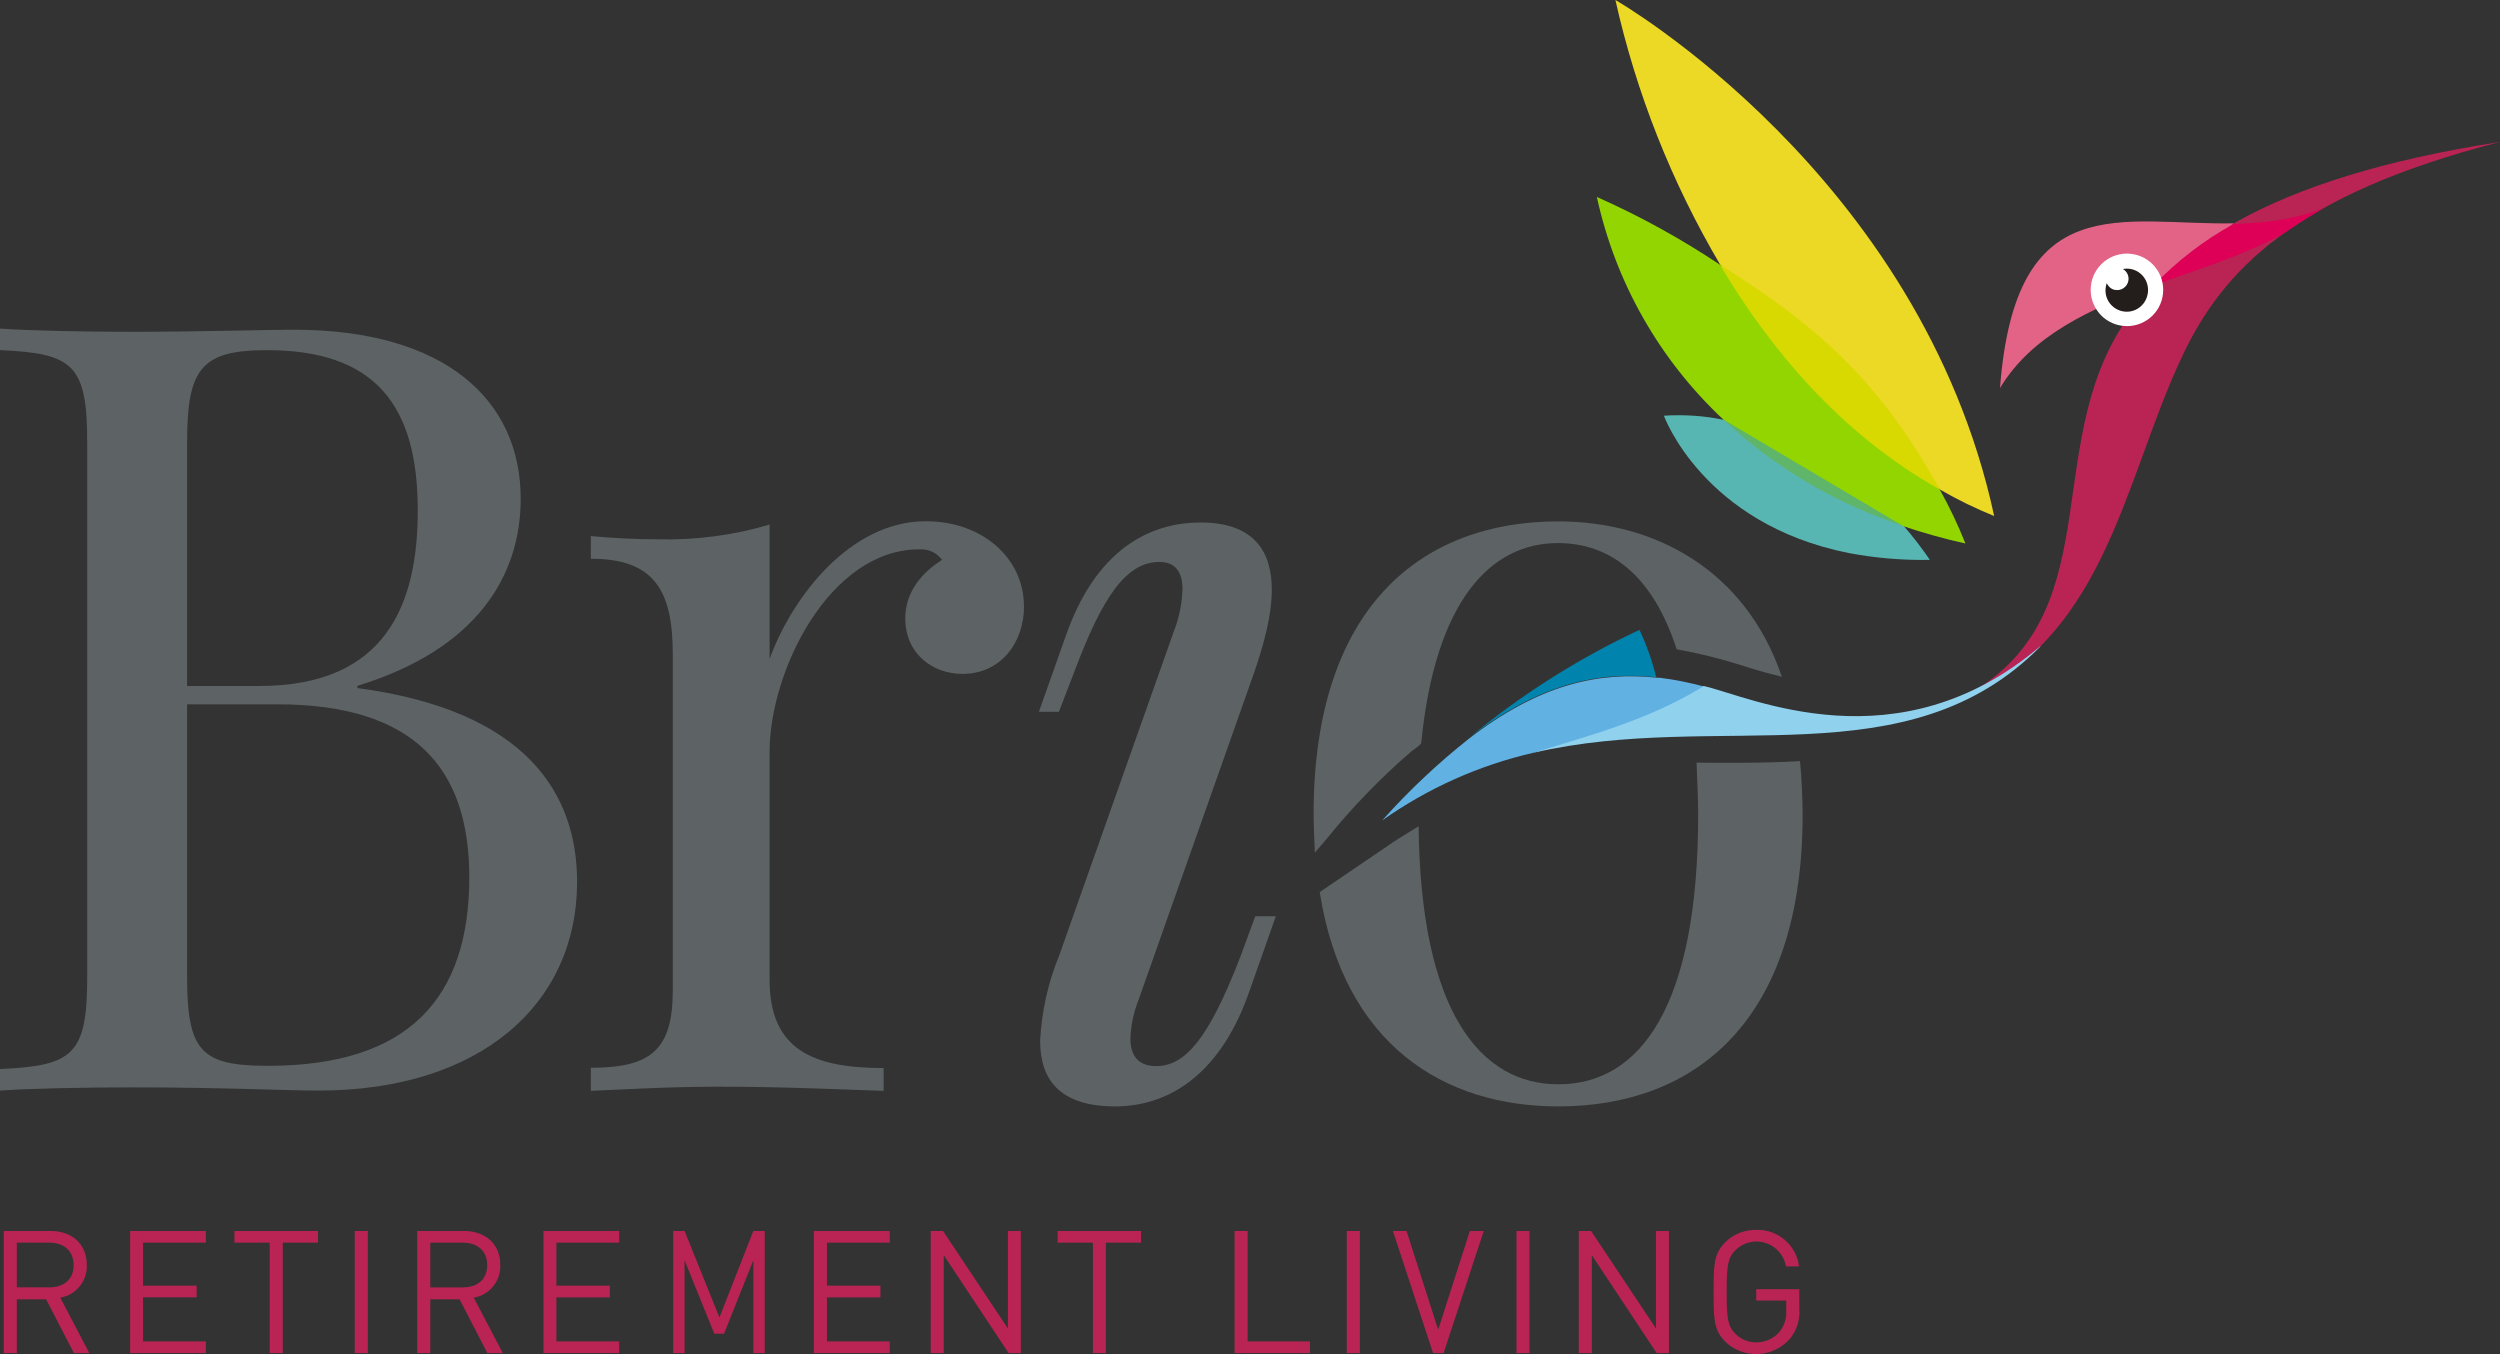 <?xml version="1.0" encoding="UTF-8"?><svg id="uuid-0b1cc3f8-19be-439f-8ccb-877ded3f7b75" xmlns="http://www.w3.org/2000/svg" width="180" height="97.5" viewBox="0 0 180 97.5"><rect x="0" y="0" width="180" height="97.5" fill="#333333" stroke="none"/><g id="uuid-7c870270-3147-47dc-b5f7-8f7cac3f2c66"><path d="m124.07,30.19l12.99,7.67c.68.78,1.31,1.6,1.89,2.45-1.96.04-3.92-.13-5.84-.49-10.51-2.1-13.31-9.89-13.31-9.89,1.43-.09,2.87,0,4.27.29" style="fill:#57b6b2; stroke-width:0px;"/><path d="m137.06,37.87c-4.84-1.58-9.27-4.2-12.99-7.67,4.37.95,8.65,2.64,12.99,7.67" style="fill:#5fb569; stroke-width:0px;"/><path d="m33.79,63.16c0-7.87-3.97-12.45-13.83-12.45h-6.49v19.6c0,5.41,1.02,6.43,5.83,6.43,10.14,0,14.49-4.88,14.49-13.58M13.47,31.87v17.52h5.22c9.12,0,11.39-5.91,11.39-12.64,0-7.61-3.1-11.54-10.86-11.54-4.73,0-5.75,1.33-5.75,6.64m12.26,17.69c12.26,1.63,15.82,7.68,15.82,13.96,0,8.82-7,15.02-18.62,15.02-2.31,0-6.96-.23-13.32-.23-3.63,0-7.45.08-9.61.23v-1.55c5.26-.23,6.28-1.02,6.28-6.64V31.87c0-5.64-1.02-6.43-6.28-6.66v-1.55c2.16.15,6.08.23,9.46.23,4.88,0,9.84-.15,11.69-.15,10.86,0,16.34,5.03,16.34,12.17,0,5.49-3.1,10.82-11.76,13.47v.17Zm48-5.9c0,2.65-1.7,4.88-4.42,4.88-2.16,0-4.13-1.44-4.13-4.01,0-1.93,1.25-3.32,2.65-4.2-.38-.51-.99-.8-1.63-.76-6.51,0-10.79,8.82-10.79,14.57v16.42c0,5.03,3.1,6.36,8.21,6.36v1.64c-2.38-.07-7.11-.3-11.92-.3-3.56,0-7.38.23-9.16.3v-1.66c4.28,0,5.9-1.25,5.9-5.56v-24.24c0-4.65-1.4-6.85-5.9-6.85v-1.63c1.63.15,3.26.23,4.81.23,2.72.07,5.44-.28,8.06-1.06v9.68c1.63-4.5,5.83-9.92,11.24-9.92,4.2,0,7.07,2.77,7.07,6.08" style="fill:#5d6365; stroke-width:0px;"/><path d="m84.59,45.27c.33-.91.52-1.87.55-2.84,0-1.29-.55-1.97-1.66-1.97-2.42,0-4.13,2.57-6.13,7.91l-1.11,2.88h-1.44l2-5.64c2.33-6.5,6.45-7.99,9.63-7.99,3.9,0,5.14,2.12,5.14,4.85,0,1.85-.6,4.01-1.28,5.98l-8.3,23.5c-.36.9-.57,1.86-.6,2.84,0,1.25.6,1.97,1.85,1.97,2.08,0,3.78-1.93,6.08-7.91l1.06-2.88h1.48l-2,5.67c-2.18,6.03-6,8.02-9.56,8.02-4.05,0-5.41-1.97-5.41-4.73.11-2.11.57-4.18,1.37-6.13l8.32-23.52Z" style="fill:#5d6365; stroke-width:0px;"/><path d="m3.55,89.47H1.21v3.22h2.34c1.03,0,1.75-.55,1.75-1.6s-.72-1.62-1.75-1.62m1.77,7.95l-2-3.87H1.21v3.87H.27v-8.79h3.37c1.53,0,2.61.93,2.61,2.44.05,1.16-.77,2.17-1.91,2.36l2.09,3.99h-1.1Zm4.05-8.79v8.79h5.45v-.84h-4.52v-3.17h3.86v-.84h-3.86v-3.1h4.52v-.84h-5.45,0Zm7.51,0v.84h2.54v7.95h.94v-7.95h2.54v-.84s-6.02,0-6.02,0Zm8.66,0h.94v8.79h-.94v-8.79Zm7.77.84h-2.33v3.22h2.35c1.02,0,1.75-.55,1.75-1.6s-.73-1.62-1.75-1.62m1.76,7.95l-2-3.87h-2.11v3.87h-.94v-8.79h3.37c1.53,0,2.61.93,2.61,2.44.05,1.16-.77,2.17-1.91,2.36l2.09,3.99h-1.1Zm4.04-8.79v8.79h5.45v-.84h-4.52v-3.17h3.85v-.84h-3.85v-3.1h4.52v-.84h-5.45Zm15.11,0l-2.44,6.23-2.51-6.23h-.82v8.79h.82v-6.68l2.14,5.29h.7l2.11-5.29v6.68h.82v-8.79h-.82,0Zm4.36,0v8.79h5.46v-.84h-4.52v-3.17h3.85v-.84h-3.85v-3.1h4.52v-.84h-5.46Zm13.97,0v7.02l-4.67-7.02h-.89v8.79h.94v-7.05l4.67,7.05h.88v-8.79h-.93Zm3.58,0v.84h2.54v7.95h.93v-7.95h2.54v-.84h-6.02Zm12.74,0v8.79h5.43v-.84h-4.49v-7.95h-.94Zm8.08,0h.94v8.79h-.94v-8.79Zm8.86,0l-2.28,7.11-2.28-7.11h-.98l2.89,8.79h.76l2.89-8.79h-.99Zm3.36,0h.93v8.79h-.93v-8.79Zm10.04,0v7.02l-4.67-7.02h-.89v8.79h.94v-7.05l4.67,7.05h.88v-8.79h-.93Zm9.56,7.85c-1.22,1.29-3.26,1.36-4.55.14-.01-.01-.03-.03-.04-.04-.82-.83-.82-1.69-.82-3.56s0-2.73.82-3.56c.59-.6,1.4-.92,2.25-.91,1.55-.05,2.89,1.09,3.08,2.63h-.94c-.2-1.17-1.32-1.96-2.49-1.76-.44.08-.84.29-1.16.6-.55.55-.62,1.16-.62,3s.06,2.44.62,3.01c.4.4.95.63,1.52.62.64,0,1.24-.27,1.66-.75.36-.45.53-1.02.49-1.59v-.67h-2.16v-.82h3.1v1.39c.07.83-.2,1.65-.75,2.27M180,10.22c-14.82,3.79-19.96,9.28-22.84,15.34-4.39,9.24-5.53,21.09-16.96,25.19,11.82-5.23,6.78-17.31,12.23-26.67,3.5-6.01,10.68-11.24,27.56-13.86" style="fill:#b92454; stroke-width:0px;"/><path d="m160.8,16.11l-5.74,4.42c-4.62,1.74-8.77,3.61-11.06,7.41,1.11-14.55,8.73-11.72,16.79-11.86" style="fill:#e36386; stroke-width:0px;"/><path d="m167.42,14.93c-1.05.59-2.07,1.23-3.05,1.92-3.21,1.69-6.08,2.51-9.32,3.71,1.68-1.76,3.62-3.25,5.74-4.42,3.12-.16,4.42-.39,6.64-1.19" style="fill:#dd0056; stroke-width:0px;"/><path d="m143.57,37.15c-1.33-.54-2.63-1.17-3.87-1.89l-15.85-16.21c-3.49-5.92-6.04-12.34-7.54-19.05,0,0,21.97,12.58,27.27,37.15" style="fill:#ecd925; stroke-width:0px;"/><path d="m114.97,14.18c3.09,1.37,6.05,3,8.85,4.87l15.85,16.21c.7,1.25,1.31,2.54,1.84,3.87-1.51-.33-3-.75-4.46-1.24l-12.98-7.69c-4.59-4.3-7.77-9.89-9.1-16.04" style="fill:#93d500; stroke-width:0px;"/><path d="m123.83,19.05c7.67,4.79,11.76,8.88,15.85,16.21-7.19-4.04-12.28-10.18-15.85-16.21" style="fill:#d7d900; stroke-width:0px;"/><path d="m150.58,20.36c-.28,1.41.63,2.79,2.05,3.07,1.41.28,2.79-.63,3.07-2.05.28-1.41-.63-2.79-2.05-3.07h0c-1.41-.28-2.78.63-3.07,2.04,0,0,0,0,0,0" style="fill:#fff; stroke-width:0px;"/><path d="m152.28,20.87c.44.09.87-.2.96-.64.07-.34-.09-.69-.39-.86.82-.16,1.62.38,1.78,1.21.04.2.04.4,0,.6-.15.83-.94,1.39-1.77,1.24-.83-.15-1.39-.94-1.24-1.77,0-.02,0-.05.01-.07.02-.07.03-.13.06-.19.11.25.33.44.6.49" style="fill:#231d1b; stroke-width:0px;"/><path d="m146.91,46.52c-10.28,8.74-20.91,3.63-24.25,2.87l-12.25,4.81c13.4-3.11,26.86,2.07,36.5-7.65" style="fill:#90d2ee; stroke-width:0px;"/><path d="m119.34,48.77h-.09c-.29-1.18-.69-2.32-1.21-3.42-4.41,2.06-8.55,4.69-12.3,7.8,5.09-3.93,9.35-4.85,13.59-4.38h0Zm.27.03h-.17.17Z" style="fill:#0083ad; stroke-width:0px;"/><path d="m119.34,48.77h.09-.09Zm.25.03h-.25c-4.24-.46-8.5.47-13.57,4.38-2.25,1.78-4.34,3.75-6.25,5.89,3.28-2.32,6.97-3.97,10.88-4.87,4.13-1.27,8.19-2.31,12.25-4.78-1.01-.27-2.03-.48-3.07-.61h0Z" style="fill:#61b2e3; stroke-width:0px;"/><path d="m128.29,48.72c-2.63-7.74-9.21-11.18-16.09-11.18-9.84,0-17.62,6.15-17.62,21.08,0,.63.06,2.15.09,2.77,0,0,.7-.81.82-.96,1.85-2.29,3.91-4.42,6.14-6.34.12-.1.69-.47.7-.61,1-10.16,4.95-14.38,9.84-14.38,3.66,0,6.8,2.21,8.55,7.65,1.58.28,3.13.66,4.66,1.15,1.19.39,2.28.67,2.9.82Zm-6.14,6.18c.05,1.05.12,2.8.12,3.72,0,13.83-4.16,19.45-10.07,19.45-5.59,0-9.92-5.18-10.06-18.58-.37.24-1.41.85-1.78,1.11l-5.34,3.63c1.74,11.03,8.97,15.43,17.18,15.43,9.84,0,17.59-6.13,17.59-21.02,0-.95-.07-2.74-.19-3.84-2.48.16-6.26.13-7.46.11Z" style="fill:#5d6365; stroke-width:0px;"/></g></svg>
